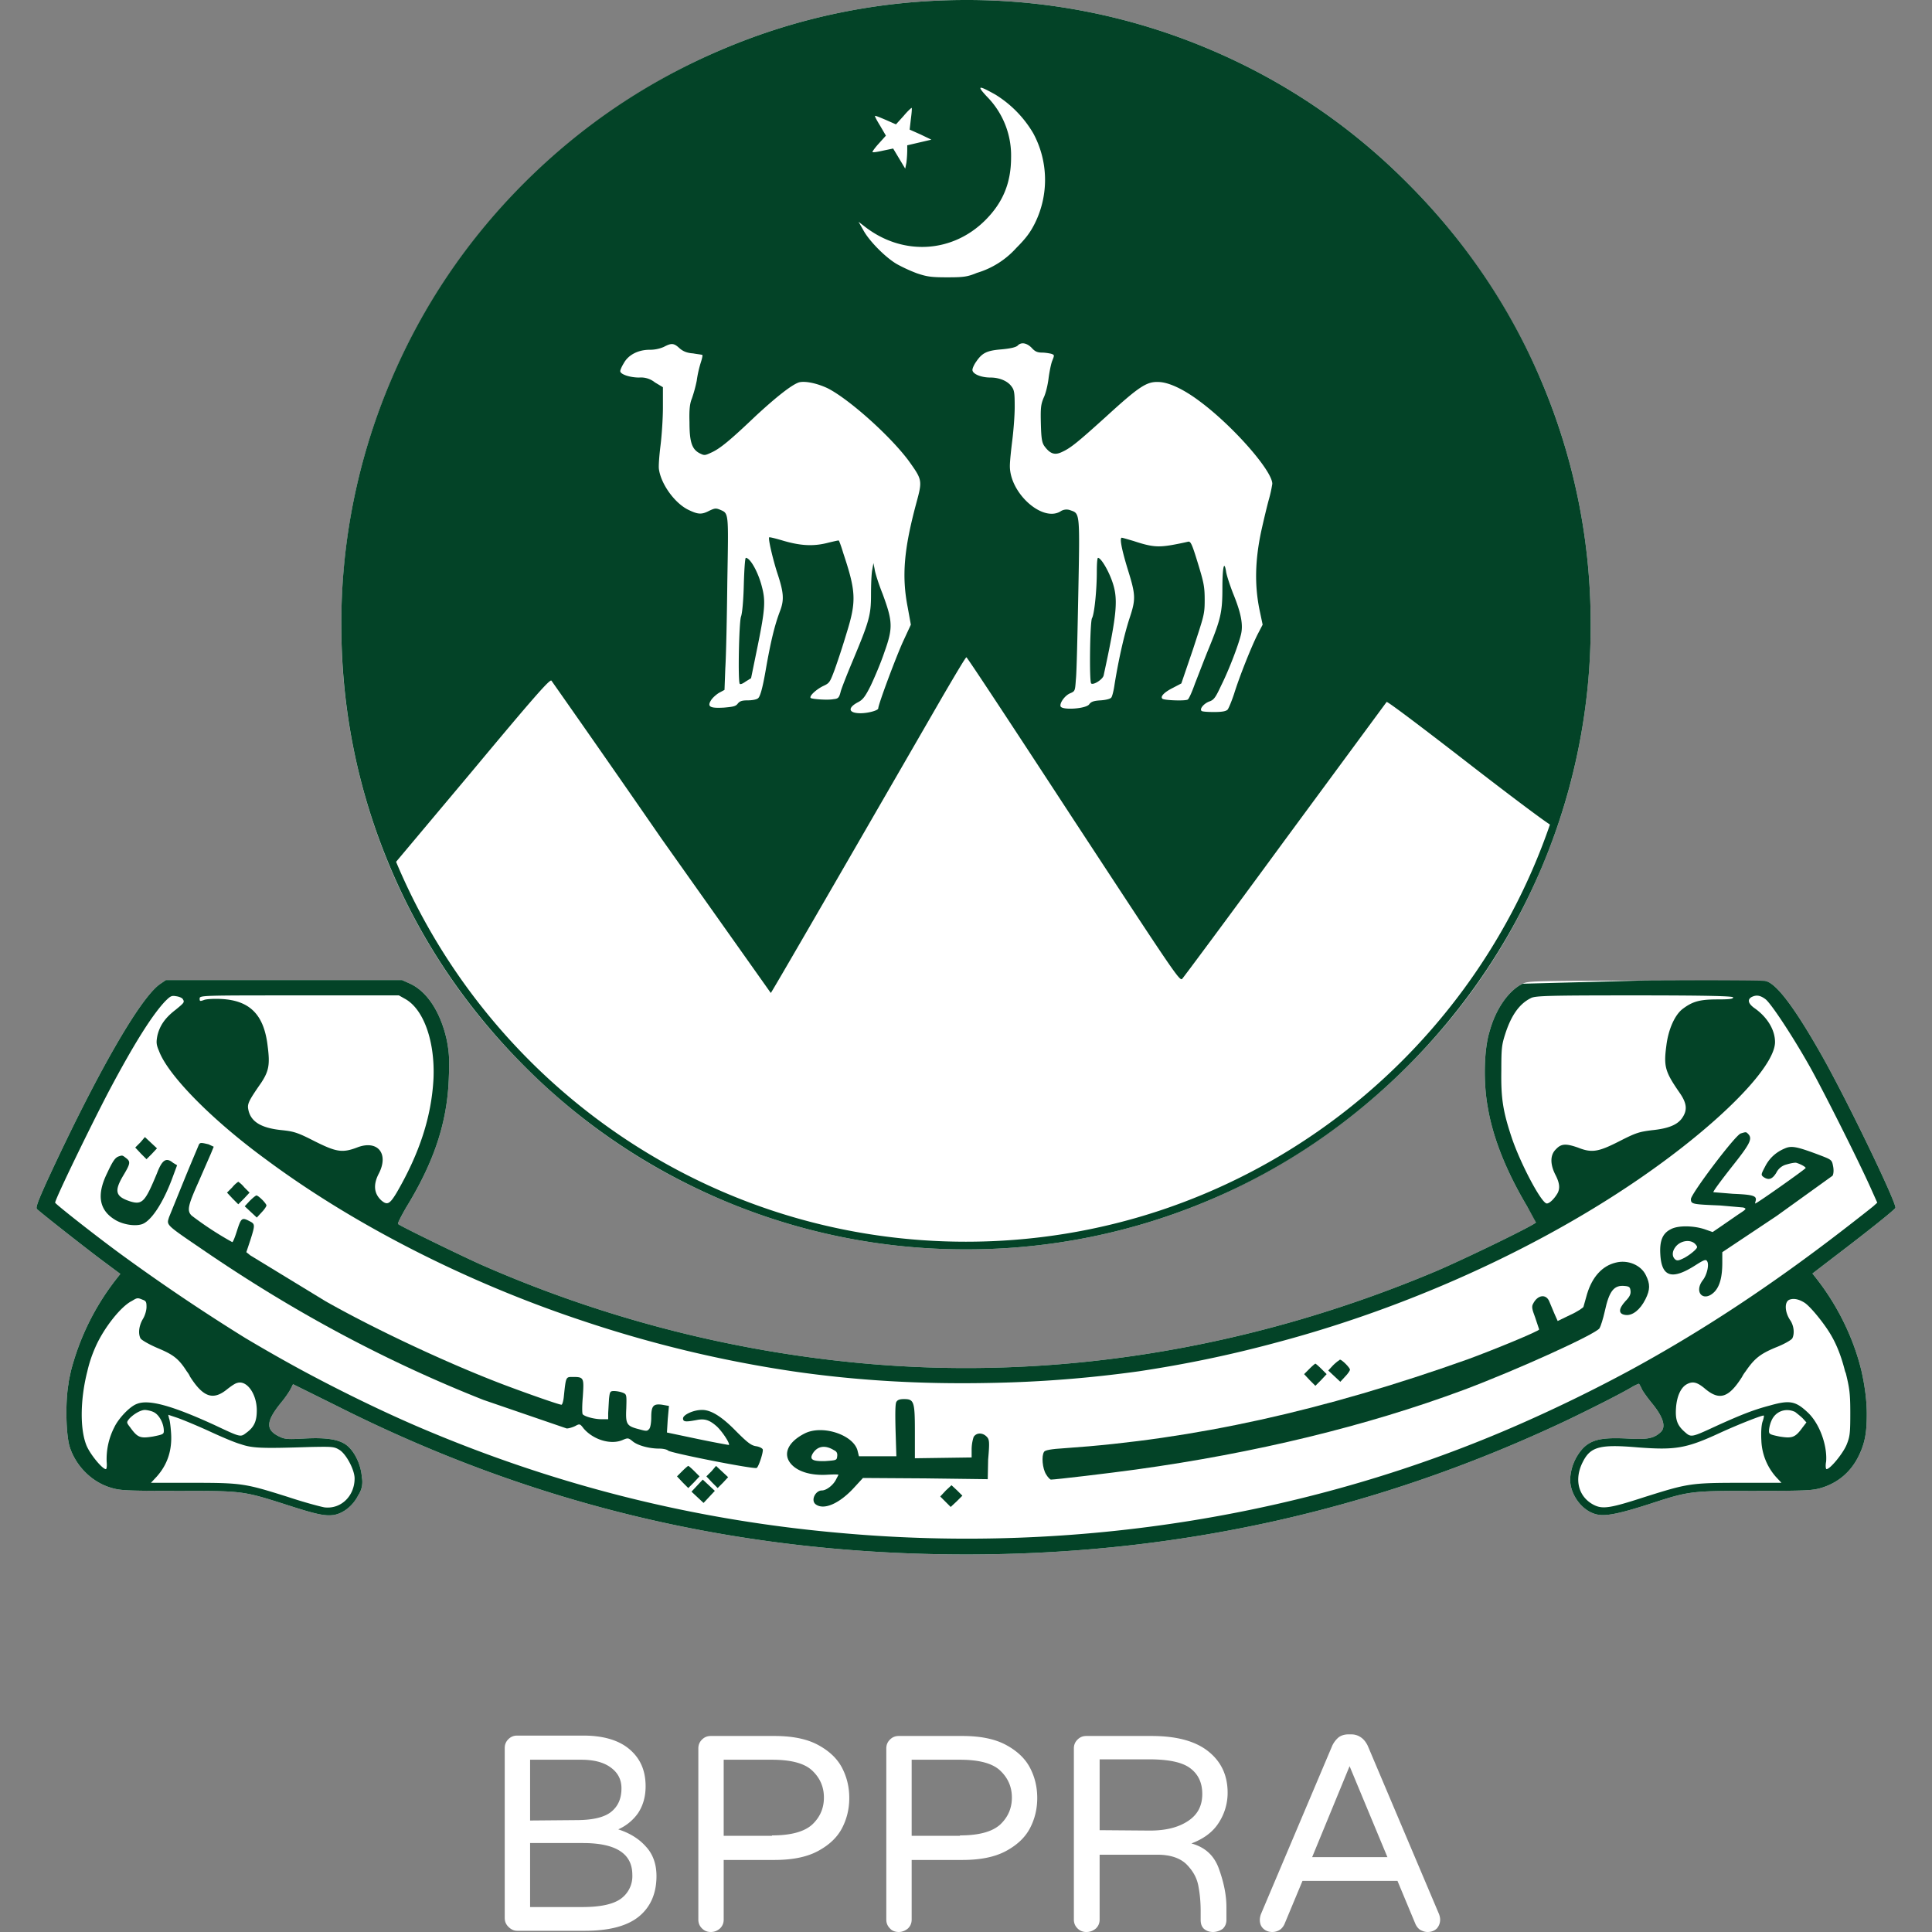 <svg xmlns="http://www.w3.org/2000/svg" viewBox="0 0 48 48" xmlns:v="https://vecta.io/nano"><rect x="0" y="0" width="48" height="48" fill="#808080" stroke="none"/><path d="M45.59 31.21l-.56.43.11.14c.53.68.92 1.49 1.11 2.29.08.36.13.72.13 1.06 0 .48-.05.73-.2 1.04-.19.39-.5.66-.91.79-.23.07-.35.08-1.65.08-1.62 0-1.64 0-2.65.33-.78.25-1.1.31-1.32.25-.35-.09-.64-.49-.64-.86a1.22 1.22 0 0 1 .32-.78c.22-.22.48-.27 1.1-.24.49.03.66 0 .83-.16.14-.13.06-.38-.22-.72-.09-.11-.2-.26-.24-.33-.03-.07-.07-.14-.08-.15-.02 0-.08.03-.14.06-.26.16-1.03.55-1.7.87-4.69 2.21-9.61 3.31-14.87 3.31-5.59 0-10.72-1.21-15.64-3.69l-1.09-.54-.06.12c-.03.06-.13.21-.23.33-.4.49-.4.7-.01.87.12.05.22.05.58.03.55-.03.88.02 1.07.18s.34.48.36.78a.59.59 0 0 1-.09.45c-.13.26-.37.45-.61.49-.23.03-.45-.02-1.25-.28-1.01-.32-1.03-.32-2.64-.32-1.3 0-1.42-.01-1.65-.08-.47-.14-.87-.54-1.02-1.02-.09-.3-.11-1.09-.03-1.55.01-.11.04-.21.06-.32a6.23 6.23 0 0 1 1.12-2.28l.11-.14-.51-.38c-.45-.34-1.43-1.11-1.56-1.23-.04-.03.02-.19.25-.7 1.22-2.64 2.29-4.51 2.79-4.88l.16-.11h5.87l.2.09c.43.2.76.72.91 1.4.06.32.07.47.05.96-.04 1.08-.36 2.06-1.06 3.2-.12.21-.22.4-.2.41.05.05 1.51.76 2.04 1a30.42 30.42 0 0 0 9.49 2.46c4.77.44 9.65-.35 14.24-2.28.73-.31 2.5-1.17 2.5-1.22 0-.02-.1-.19-.22-.4-.51-.86-.85-1.69-.98-2.48-.11-.61-.09-1.43.05-1.87.15-.55.47-1.01.82-1.18.15-.07.27-.07 3.03-.08l2.99.01c.27.04.73.65 1.41 1.85.65 1.15 1.88 3.71 1.83 3.79-.03.06-.79.66-1.5 1.2z" fill="#fff"/><g fill="#034327"><path d="M47.09 30.01c.05-.08-1.18-2.64-1.83-3.79-.68-1.2-1.14-1.81-1.41-1.85-.06-.01-1.41-.02-2.99-.01l-3.03.08c-.35.17-.67.63-.82 1.18-.14.44-.16 1.26-.05 1.87.13.79.47 1.62.98 2.48l.22.4c0 .05-1.77.91-2.5 1.22-4.59 1.93-9.47 2.72-14.24 2.28a30.42 30.42 0 0 1-9.49-2.46c-.53-.24-1.99-.95-2.04-1-.02-.01.08-.2.2-.41.7-1.14 1.02-2.12 1.06-3.2.02-.49.01-.64-.05-.96-.15-.68-.48-1.2-.91-1.4l-.2-.09H4.12l-.16.11c-.5.37-1.57 2.24-2.79 4.88-.23.51-.29.67-.25.7.13.12 1.11.89 1.56 1.23l.51.38-.11.14a6.23 6.23 0 0 0-1.12 2.28c-.02.11-.05.21-.06.32-.08.46-.06 1.25.03 1.55.15.48.55.88 1.02 1.02.23.07.35.08 1.65.08 1.61 0 1.63 0 2.64.32.8.26 1.02.31 1.25.28.24-.04.48-.23.61-.49a.59.59 0 0 0 .09-.45c-.02-.3-.17-.62-.36-.78s-.52-.21-1.07-.18c-.36.02-.46.02-.58-.03-.39-.17-.39-.38.01-.87.1-.12.2-.27.23-.33l.06-.12 1.09.54c4.92 2.48 10.05 3.69 15.64 3.69 5.26 0 10.18-1.1 14.87-3.31.67-.32 1.44-.71 1.7-.87.06-.03.12-.06.14-.06.01.01.05.08.08.15.04.07.15.22.24.33.28.34.36.59.22.72-.17.16-.34.19-.83.16-.62-.03-.88.02-1.1.24a1.22 1.22 0 0 0-.32.78c0 .37.29.77.64.86.22.06.54 0 1.32-.25 1.01-.33 1.03-.33 2.65-.33 1.3 0 1.42-.01 1.65-.08.41-.13.72-.4.91-.79.15-.31.2-.56.2-1.04 0-.34-.05-.7-.13-1.06-.19-.8-.58-1.61-1.11-2.29l-.11-.14.56-.43c.71-.54 1.47-1.14 1.5-1.2zm-9.53-1.74c-.22-.66-.27-.98-.26-1.67 0-.56.01-.64.1-.92.15-.46.35-.74.63-.88.1-.06.42-.07 2.57-.07 1.94 0 2.46.02 2.46.05 0 .04-.1.05-.39.05-.44 0-.62.05-.87.24-.19.15-.35.5-.4.91-.07.52-.03.65.33 1.17.18.26.2.43.06.63-.12.17-.35.26-.75.3-.31.04-.39.06-.8.27-.53.27-.69.3-1.04.16-.29-.1-.41-.1-.54.04-.15.14-.15.37-.02.63.11.21.12.34.06.46-.08.14-.2.26-.27.26-.13 0-.65-.98-.87-1.63zM7.44 24.73h2.47l.16.09c.46.26.74 1.06.7 1.98-.05.95-.35 1.86-.92 2.84-.17.28-.23.31-.38.18-.18-.17-.2-.39-.06-.66.26-.5-.03-.85-.54-.65-.37.14-.52.11-1.06-.16-.41-.21-.51-.24-.79-.27-.53-.05-.79-.21-.85-.51-.03-.14 0-.21.32-.67.19-.29.22-.45.16-.91-.09-.78-.44-1.13-1.14-1.17-.18-.01-.36 0-.43.02-.11.04-.12.04-.12-.03 0-.08.04-.08 2.48-.08zm-4.6 10.73a1.73 1.73 0 0 0-.19.86c.01.1 0 .18-.02.18-.09 0-.41-.39-.49-.61-.16-.42-.14-1.16.03-1.82.05-.22.12-.42.2-.6.21-.48.64-1.02.91-1.15.13-.08.14-.08.26-.03.09.03.1.06.1.18 0 .09-.04.22-.09.3-.1.17-.12.36-.06.48.02.04.21.15.42.24.38.16.52.25.73.58.03.04.06.08.08.13.33.52.58.6.93.31.09-.07.19-.14.24-.15.24-.08.49.27.49.68 0 .26-.06.41-.25.55-.16.12-.13.13-.81-.19-1.05-.48-1.63-.64-1.92-.52-.17.06-.45.35-.56.58zm.4.01c-.1-.13-.1-.13-.03-.22.1-.11.28-.22.39-.22.04 0 .15.02.21.05.14.06.26.28.26.47 0 .08-.02.09-.27.14-.31.05-.38.03-.56-.22zm4.47.48c.54-.01.59-.01.72.07.17.1.38.5.38.71 0 .44-.34.77-.75.72-.11-.02-.52-.13-.91-.26-1.05-.33-1.13-.35-2.35-.35H3.75l.14-.15c.27-.3.39-.66.36-1.09-.01-.15-.03-.32-.05-.36l-.02-.09.21.07c.12.04.46.18.77.32.3.14.67.3.82.34.29.1.51.11 1.73.07zm35.51.89c-1.22 0-1.3.02-2.35.35-.86.28-1.05.31-1.27.2-.39-.2-.5-.64-.27-1.08.19-.37.43-.43 1.36-.35.93.07 1.2.03 2.04-.36.48-.22 1.07-.45 1.09-.43.01 0 0 .07-.03.15-.03.09-.04.27-.03.46a1.45 1.45 0 0 0 .36.91l.14.15h-1.04zm1.56-1.37c-.18.25-.26.27-.57.22-.24-.05-.26-.06-.26-.14 0-.05.02-.16.06-.25.1-.24.36-.33.59-.22.05.04.14.11.19.16l.09.1-.1.13zm.63-2.43c.18.27.32.59.43 1.03.01.02.01.03.02.05.09.37.11.5.11.99 0 .5-.01.58-.09.78-.09.22-.41.61-.5.61-.02 0-.03-.09-.01-.19.03-.41-.17-.96-.47-1.23-.29-.27-.44-.3-.93-.16-.38.1-.67.21-1.29.49-.67.31-.66.31-.83.16-.18-.16-.23-.3-.21-.59s.12-.51.27-.59.26-.05.46.12c.35.29.58.22.91-.3.03-.06.06-.1.09-.14.22-.32.36-.43.74-.59.21-.08.4-.19.42-.23.06-.12.04-.32-.06-.46-.13-.2-.14-.45-.01-.5.11-.04.24-.01.38.08.13.09.39.4.57.67zm-4.96 1.03a37.95 37.95 0 0 1-2.64 1.29c-5.18 2.29-11.06 3.25-16.89 2.73-3.69-.32-7.17-1.2-10.55-2.65-.86-.37-1.85-.85-2.82-1.37-.5-.27-.99-.55-1.46-.83a49.12 49.12 0 0 1-2.95-1.98c-.68-.49-1.77-1.35-1.77-1.38 0-.09.89-1.92 1.33-2.76.63-1.19 1.08-1.9 1.4-2.24.13-.13.16-.15.27-.13.08.01.15.04.17.07.05.08.04.09-.18.27-.26.2-.39.39-.45.64-.03.16-.03.22.04.38.22.6 1.31 1.71 2.65 2.69 2.19 1.63 5 3.06 7.86 4.01a30.45 30.45 0 0 0 5.24 1.26c1.58.23 3.17.32 4.81.29 1.32-.02 2.55-.12 3.78-.29 1.13-.17 2.26-.4 3.44-.72 3.69-.98 7.36-2.74 10.02-4.81 1.44-1.12 2.35-2.15 2.35-2.65 0-.31-.2-.63-.52-.85-.15-.11-.17-.21-.06-.27.12-.06.22-.04.35.06.16.14.69.95 1.1 1.68.34.61 1.19 2.3 1.5 2.99l.17.38-.1.09c-.06.05-.39.31-.74.58-1.8 1.39-3.54 2.54-5.35 3.52zm5.09-5.11c-.03-.15-.04-.15-.38-.28-.51-.19-.65-.22-.81-.15-.22.09-.39.24-.5.46-.1.19-.1.2-.04.25.13.09.22.06.32-.1a.39.39 0 0 1 .26-.21c.1-.03.21-.05.24-.04.13.04.24.11.23.13-.01.03-1.21.88-1.25.88-.01 0 0-.03.01-.07.03-.12-.07-.15-.56-.17l-.49-.04c-.02-.01.19-.29.44-.61.47-.59.54-.72.42-.84-.05-.05-.05-.05-.18-.01-.13.03-1.23 1.49-1.24 1.63 0 .13.04.13.73.16l.57.05c.09.03.08.04-.12.17l-.42.29-.22.15-.2-.07c-.27-.09-.66-.1-.84 0-.2.1-.28.28-.26.62.03.57.29.65.88.27.19-.12.25-.15.28-.1.06.08 0 .34-.1.47-.24.31.02.57.29.29.13-.14.19-.37.19-.72v-.26l1.35-.9 1.39-1c.03-.06.03-.16.01-.25zm-3.44 2.11a1.35 1.35 0 0 1-.25.18c-.14.07-.18.08-.23.04-.08-.07-.08-.19 0-.3.12-.17.38-.21.5-.08.06.07.06.08-.02.16z"/><path d="M3.49 28.38l-.13.13.14.15.14.14.13-.13.13-.14-.15-.14-.15-.14-.11.13zm1.45.06c-.01.03-.17.4-.35.84l-.39.96c-.06.2-.1.17.81.79 2.26 1.55 4.55 2.78 7 3.75l2.07.71c.05 0 .15-.03.21-.06.11-.06.12-.06.21.06.24.28.67.41.96.29.14-.06.15-.06.26.03.12.1.4.18.66.18.09 0 .19.02.22.05.07.06 2.14.47 2.2.43.05-.03.17-.4.15-.46-.01-.03-.09-.07-.17-.08-.12-.02-.21-.09-.49-.37-.35-.36-.63-.54-.86-.53-.2 0-.46.12-.46.21s.07.09.34.04c.2-.04.32 0 .5.16.13.12.33.42.3.46-.01 0-.35-.06-.78-.15l-.76-.16.02-.33.03-.33-.17-.03c-.22-.03-.27.03-.27.32 0 .12-.02.25-.05.28-.05.06-.07.06-.25.01-.31-.08-.34-.12-.32-.52.01-.34.01-.35-.09-.39a.71.71 0 0 0-.21-.04c-.1 0-.11.01-.13.2l-.02.35v.15h-.17c-.16 0-.4-.06-.46-.12-.02-.01-.02-.21 0-.44.03-.47.03-.49-.25-.49-.17 0-.17-.01-.22.47-.01.12-.04.22-.06.22-.06 0-.83-.27-1.44-.5-1.42-.54-3.22-1.39-4.42-2.07l-1.87-1.14-.1-.08.1-.3c.12-.38.12-.4-.02-.47-.19-.1-.21-.08-.31.23-.05.16-.1.29-.12.29a8.23 8.23 0 0 1-1.01-.66c-.12-.12-.09-.25.17-.83l.31-.71.07-.17-.13-.06c-.17-.04-.21-.05-.24.01z"/><path d="M2.95 28.73c-.09.03-.15.12-.29.42-.26.53-.2.91.19 1.15.19.12.48.17.66.12.23-.06.53-.51.76-1.12l.13-.35-.1-.06c-.17-.14-.27-.08-.4.26-.29.7-.36.79-.66.7-.37-.12-.41-.25-.18-.64.18-.3.19-.35.07-.44-.09-.07-.09-.07-.18-.04zm2.82.77l-.13.13.14.15.14.14.14-.14.14-.15-.13-.13a.7.7 0 0 0-.15-.14.7.7 0 0 0-.15.14z"/><path d="M6.2 29.84l-.12.13.15.14.15.14.12-.13c.07-.07.12-.15.12-.17 0-.05-.2-.25-.25-.25-.03.01-.1.07-.17.14zm33.94 1.53c-.33.08-.58.35-.71.78l-.09.32c-.01.02-.15.12-.33.2l-.31.15-.08-.18-.13-.31c-.08-.19-.29-.16-.4.06-.04.07-.03.13.05.34l.1.3c0 .04-1.09.49-1.77.74-3.59 1.28-6.8 1.99-10.02 2.21-.34.02-.49.05-.51.09-.07.1-.04.42.05.56.04.07.1.13.12.13.11 0 1.46-.16 2.11-.25 2.97-.41 5.73-1.08 8.15-1.98 1.33-.5 3.27-1.38 3.37-1.53.03-.05.09-.24.13-.42.11-.51.23-.66.5-.63.11.01.13.03.14.12.01.08-.02.15-.13.26-.18.2-.17.32.01.34.17.02.36-.13.49-.39.12-.24.12-.38.01-.6-.12-.25-.45-.39-.75-.31z"/><path d="M33.12 33.92l-.12.13.15.14.15.14.12-.13c.07-.07.12-.15.12-.17 0-.05-.2-.25-.25-.25-.03.02-.1.07-.17.14z"/><path d="M32.53 34.01l-.13.13.14.15.14.14.14-.14.14-.15-.13-.13c-.07-.07-.14-.13-.15-.13s-.08.06-.15.13zm-8.02 1.68c-.1-.1-.25-.1-.32.01a1.03 1.03 0 0 0-.05.3v.21l-.7.01-.71.01v-.65c0-.76-.02-.82-.27-.82-.11 0-.16.02-.19.07s-.03.31-.02.71l.02.64h-.93l-.03-.12c-.08-.4-.86-.67-1.31-.45-.44.22-.57.54-.32.79.17.17.48.26.86.24.16-.01.29-.01.29 0s-.03.06-.06.12c-.07.14-.24.27-.35.27-.16 0-.28.24-.16.34.2.16.59-.01.95-.4l.23-.25 1.55.01 1.55.02.01-.49c.04-.45.03-.5-.04-.57zm-3.71.49c-.01.1-.02.1-.29.12-.33.01-.41-.04-.31-.2.12-.18.31-.2.52-.07.07.03.09.08.08.15zm-3.85.37l-.13.13.14.15.14.14.14-.14.14-.15-.13-.13c-.07-.07-.14-.13-.15-.13s-.08.06-.15.13zm.73 0l-.13.13.14.15.14.14.13-.13.13-.14-.15-.14-.15-.14-.11.13zm-.36.36l-.14.15.15.14.15.14.14-.15.14-.15-.15-.14-.15-.14-.14.15zm6.18.12l-.14.15.13.13.13.13.15-.14.14-.14-.13-.13-.14-.13-.14.13z"/></g><path d="M9.7 21.57a15.41 15.41 0 0 1-1.22-6.04c0-2.1.41-4.13 1.22-6.04.78-1.85 1.9-3.51 3.33-4.93S16.11 2 17.96 1.22C19.87.41 21.9 0 24 0a15.41 15.41 0 0 1 6.04 1.22c1.85.78 3.51 1.9 4.93 3.33a15.67 15.67 0 0 1 3.33 4.93 15.41 15.41 0 0 1 1.22 6.04c0 2.1-.41 4.13-1.22 6.04-.78 1.85-1.9 3.51-3.33 4.93a15.67 15.67 0 0 1-4.93 3.33A15.41 15.41 0 0 1 24 31.04a15.41 15.41 0 0 1-6.04-1.22c-1.85-.78-3.51-1.9-4.93-3.33a15.35 15.35 0 0 1-3.33-4.92z" fill="#fff"/><g fill="#034327"><path d="M39.14 12.68c-.62-3.34-2.4-6.47-4.99-8.75-3.1-2.73-7.13-4.09-11.24-3.8-4.86.34-9.31 3.01-11.93 7.15-2.07 3.27-2.82 7.14-2.13 11.01a16.06 16.06 0 0 0 .86 2.94l.09.22.05-.05 1.88-2.24c1.55-1.86 1.93-2.29 1.97-2.25.02.03 1.26 1.79 2.73 3.92l2.72 3.84c.03-.03 1.35-2.31 4.27-7.37.31-.53.57-.97.59-.97s1.21 1.81 2.66 4.03c2.46 3.75 2.64 4.03 2.7 3.96.03-.03 1.19-1.59 2.56-3.46l2.52-3.42c.02-.02.93.67 2.04 1.53.98.76 1.82 1.39 2.01 1.51.02.02.04.02.04.02.1-.1.48-1.53.61-2.29.19-1.03.21-1.4.21-2.7.02-1.33-.02-1.75-.22-2.83zM21.87 3.13c-.08-.13-.14-.24-.13-.25s.13.04.27.1l.25.11.19-.21c.1-.12.19-.2.2-.2.01.01 0 .13-.02.28l-.03.26.27.12.27.13-.3.07-.3.07v.14a3.03 3.03 0 0 1-.02.29l-.03.15-.15-.25-.15-.25-.24.05c-.13.03-.25.05-.27.04-.02 0 .05-.1.15-.21l.18-.2-.14-.24zm.89 9.39c-.3 1.12-.36 1.79-.21 2.56l.08.44-.19.41c-.17.37-.62 1.57-.62 1.67 0 .05-.25.12-.44.12-.3 0-.33-.13-.07-.27.12-.06.18-.13.32-.41.09-.19.25-.56.34-.83.22-.61.21-.77-.04-1.45-.1-.25-.19-.53-.2-.62l-.03-.15-.03.17c-.02.1-.03.38-.03.62 0 .51-.05.67-.46 1.65-.13.31-.26.64-.29.74-.04.16-.06.19-.18.2-.14.03-.54 0-.57-.03-.04-.05.15-.22.32-.3.15-.07.16-.09.28-.41a19.24 19.24 0 0 0 .29-.89c.25-.8.24-1.04-.08-2-.05-.17-.1-.3-.11-.31 0-.01-.12.02-.25.05-.37.1-.69.08-1.11-.04-.2-.06-.36-.1-.37-.09-.03.03.09.53.19.85.17.51.19.69.08.98-.13.34-.23.74-.36 1.49-.08.46-.14.65-.19.68-.03.03-.15.05-.25.05-.15 0-.2.02-.25.08-.05.07-.12.08-.34.1-.35.02-.43-.02-.32-.19.04-.06.13-.14.2-.18l.13-.07.02-.54c.02-.3.04-1.26.05-2.15.03-1.76.04-1.69-.19-1.79-.1-.04-.13-.03-.26.03-.19.1-.28.09-.51-.02-.34-.16-.69-.64-.74-1.02-.01-.08.01-.34.04-.58s.06-.67.06-.95v-.5l-.2-.12a.55.55 0 0 0-.39-.12c-.23 0-.47-.08-.47-.16 0-.03.04-.12.09-.2.11-.2.35-.33.64-.33a.87.87 0 0 0 .35-.07c.19-.1.25-.1.39.03.09.08.19.12.34.13.11.02.22.03.23.04s-.01.1-.04.19a2.81 2.81 0 0 0-.1.45 3.43 3.43 0 0 1-.12.44c-.05.12-.07.27-.06.59 0 .49.06.67.25.77.12.06.13.06.3-.02.22-.1.48-.32 1.1-.91.52-.48.89-.77 1.07-.83.15-.04.44.02.7.14.51.25 1.54 1.16 2.02 1.8.35.49.35.49.19 1.08zm.76-5.63c-.4 0-.5-.02-.74-.1a3.91 3.91 0 0 1-.5-.23c-.29-.17-.69-.58-.83-.84l-.12-.21.13.1c.94.75 2.19.69 3.02-.14.44-.44.64-.93.64-1.56a2.08 2.08 0 0 0-.6-1.51c-.26-.28-.22-.29.21-.05a2.79 2.79 0 0 1 .94.96 2.43 2.43 0 0 1 .04 2.24c-.11.22-.22.37-.46.61a2.13 2.13 0 0 1-.98.62c-.24.1-.34.11-.75.11zm8.01 5.5c-.04.14-.13.51-.2.83-.15.72-.16 1.32-.04 1.92l.08.38-.13.25c-.15.3-.44 1.02-.58 1.47-.06.18-.13.35-.16.39-.04.04-.13.06-.34.06-.16 0-.3-.01-.31-.03-.05-.05.06-.18.19-.23.12-.04.16-.1.3-.4.19-.38.42-.98.49-1.26.06-.24.01-.53-.2-1.04-.08-.21-.16-.45-.17-.54-.05-.29-.09-.07-.09.43 0 .58-.04.76-.33 1.47-.12.29-.27.69-.35.89-.07.2-.15.38-.18.4-.06.04-.59.02-.63-.02-.06-.05.04-.16.26-.27l.21-.11.29-.85c.27-.83.29-.86.29-1.22 0-.33-.02-.43-.17-.92s-.18-.55-.25-.53c-.04.01-.22.05-.39.08-.35.06-.51.05-.96-.1-.14-.04-.27-.08-.29-.08-.06 0 0 .3.15.79.2.64.2.74.04 1.22-.12.37-.26.96-.37 1.64-.02.15-.06.3-.08.32-.02.03-.12.06-.26.07-.17.01-.24.03-.29.1-.08.11-.67.15-.71.05-.03-.08.11-.28.25-.33.11-.05.11-.06.13-.34.02-.16.04-1.12.06-2.13.04-2.02.04-1.99-.19-2.07a.27.27 0 0 0-.26.03c-.45.26-1.25-.46-1.25-1.13 0-.12.03-.4.06-.64s.06-.61.06-.83c0-.35-.01-.42-.08-.51-.1-.14-.31-.22-.52-.22-.24 0-.45-.09-.45-.19 0-.04.04-.13.09-.2.15-.22.26-.28.63-.31.22-.02.35-.05.4-.09.09-.1.23-.07.35.05.08.09.14.12.26.12.08 0 .19.02.23.03.08.03.08.03.02.18-.03.08-.07.28-.09.44s-.07.37-.12.47c-.07.17-.08.25-.07.65.01.39.03.48.1.57.13.17.24.21.4.14.23-.1.39-.23 1.11-.88.81-.74 1.01-.88 1.3-.87.26 0 .64.18 1.05.49.83.62 1.79 1.72 1.79 2.04a3.22 3.22 0 0 1-.08.37z"/><path d="M18.48 14.52c-.01.41-.04.72-.07.8-.05.14-.08 1.63-.03 1.67.02.02.08-.01.15-.06l.13-.08.17-.83c.18-.89.19-1.1.1-1.44-.09-.36-.29-.72-.4-.72-.02 0-.04.3-.05.66zm8.77-.31c0 .44-.06 1.05-.12 1.15-.05.1-.07 1.57-.02 1.62s.29-.1.31-.2c.34-1.57.37-1.91.2-2.37-.1-.27-.27-.55-.34-.55-.02 0-.03.16-.03.35zM38.3 9.48c-.78-1.85-1.91-3.51-3.33-4.93-1.42-1.43-3.08-2.55-4.93-3.33A15.41 15.41 0 0 0 24 0c-2.1 0-4.13.41-6.04 1.22-1.85.78-3.51 1.9-4.94 3.33S10.48 7.63 9.7 9.48a15.41 15.41 0 0 0-1.22 6.04c0 2.1.41 4.13 1.22 6.04.78 1.85 1.91 3.51 3.33 4.93 1.42 1.43 3.09 2.55 4.93 3.33A15.41 15.41 0 0 0 24 31.04a15.41 15.41 0 0 0 6.04-1.22c1.85-.78 3.51-1.91 4.93-3.33s2.55-3.09 3.33-4.93a15.41 15.41 0 0 0 1.22-6.04 15.41 15.41 0 0 0-1.22-6.04zM24 30.85c-6.37 0-11.84-3.9-14.16-9.44-.76-1.81-1.17-3.8-1.17-5.89C8.67 7.07 15.55.19 24 .19s15.33 6.88 15.33 15.33a15.31 15.31 0 0 1-.82 4.96C36.44 26.51 30.72 30.85 24 30.85z"/></g><path d="M12.63 47.87c-.06-.06-.09-.13-.09-.22v-4.22c0-.09.03-.16.09-.22s.13-.09.22-.09h1.64c.49 0 .88.11 1.15.34s.4.53.4.92c0 .27-.07.49-.19.67a1.19 1.19 0 0 1-.49.4c.28.09.51.23.68.42.18.19.27.44.27.74 0 .42-.14.76-.43 1s-.74.36-1.35.36h-1.68c-.09 0-.16-.04-.22-.1zm1.69-2.65c.41 0 .7-.07.87-.21s.25-.33.25-.58c0-.22-.09-.39-.27-.52s-.42-.19-.73-.19h-1.27v1.51l1.15-.01h0zm.15 2.16c.45 0 .77-.07.96-.21a.69.69 0 0 0 .28-.59c0-.53-.41-.79-1.23-.79h-1.31v1.59h1.3 0zm2.97.53c-.06-.06-.09-.13-.09-.22v-4.25c0-.09.03-.16.09-.22s.13-.09.22-.09h1.58c.44 0 .8.07 1.08.22s.48.34.6.57.18.48.18.75-.06.52-.18.75-.32.42-.6.57-.64.22-1.08.22h-1.26v1.48c0 .09-.03.16-.09.22-.07.06-.14.09-.23.09s-.16-.03-.22-.09zm1.74-2.31c.47 0 .8-.09 1-.27.19-.18.29-.4.29-.67s-.1-.49-.29-.67-.52-.27-1-.27h-1.2v1.89h1.2zm2.93 2.31c-.06-.06-.09-.13-.09-.22v-4.25c0-.09.03-.16.09-.22s.13-.09.22-.09h1.58c.44 0 .8.07 1.08.22s.48.34.6.57.18.48.18.75-.06.52-.18.75-.32.42-.6.57-.64.22-1.08.22h-1.26v1.48c0 .09-.03.16-.09.22-.07.06-.15.09-.23.09-.09 0-.17-.03-.22-.09zm1.74-2.31c.47 0 .8-.09 1-.27.19-.18.29-.4.29-.67s-.1-.49-.29-.67-.52-.27-1-.27h-1.2v1.89h1.2zm2.92 2.31c-.06-.06-.09-.13-.09-.22v-4.25c0-.09.03-.16.09-.22s.13-.09.22-.09h1.62c.63 0 1.1.13 1.42.39s.47.6.47 1.02a1.36 1.36 0 0 1-.23.76c-.15.23-.38.39-.67.5.33.09.56.29.68.62s.19.65.19.96v.32c0 .09-.03.16-.09.22a.43.43 0 0 1-.24.08c-.1 0-.17-.03-.23-.08-.06-.06-.08-.13-.08-.23v-.21c0-.23-.02-.44-.06-.64s-.14-.37-.3-.53c-.16-.15-.4-.23-.71-.23h-1.44v1.61c0 .09-.03.16-.09.22-.07.06-.15.09-.23.09a.3.3 0 0 1-.23-.09zm1.8-2.43c.4 0 .71-.08.95-.24s.35-.38.35-.67c0-.28-.1-.49-.3-.64s-.54-.22-1.03-.22h-1.22v1.76l1.25.01h0zm2.81 2.43c-.06-.06-.08-.13-.08-.22a.44.44 0 0 1 .03-.14l1.77-4.18a.62.62 0 0 1 .15-.2c.06-.05.15-.08.25-.08h.07c.1 0 .18.03.25.08s.12.12.16.2l1.77 4.18c.02.05.03.1.03.14a.33.33 0 0 1-.08.22c-.06.06-.14.09-.23.09-.07 0-.12-.02-.18-.05-.05-.03-.09-.08-.12-.14l-.45-1.08h-2.36l-.45 1.08c-.03.06-.07.11-.12.14s-.11.05-.18.05c-.09 0-.17-.03-.23-.09zm1.22-1.77h1.87l-.94-2.26-.93 2.26z" enable-background="new" fill="#fff"/></svg>